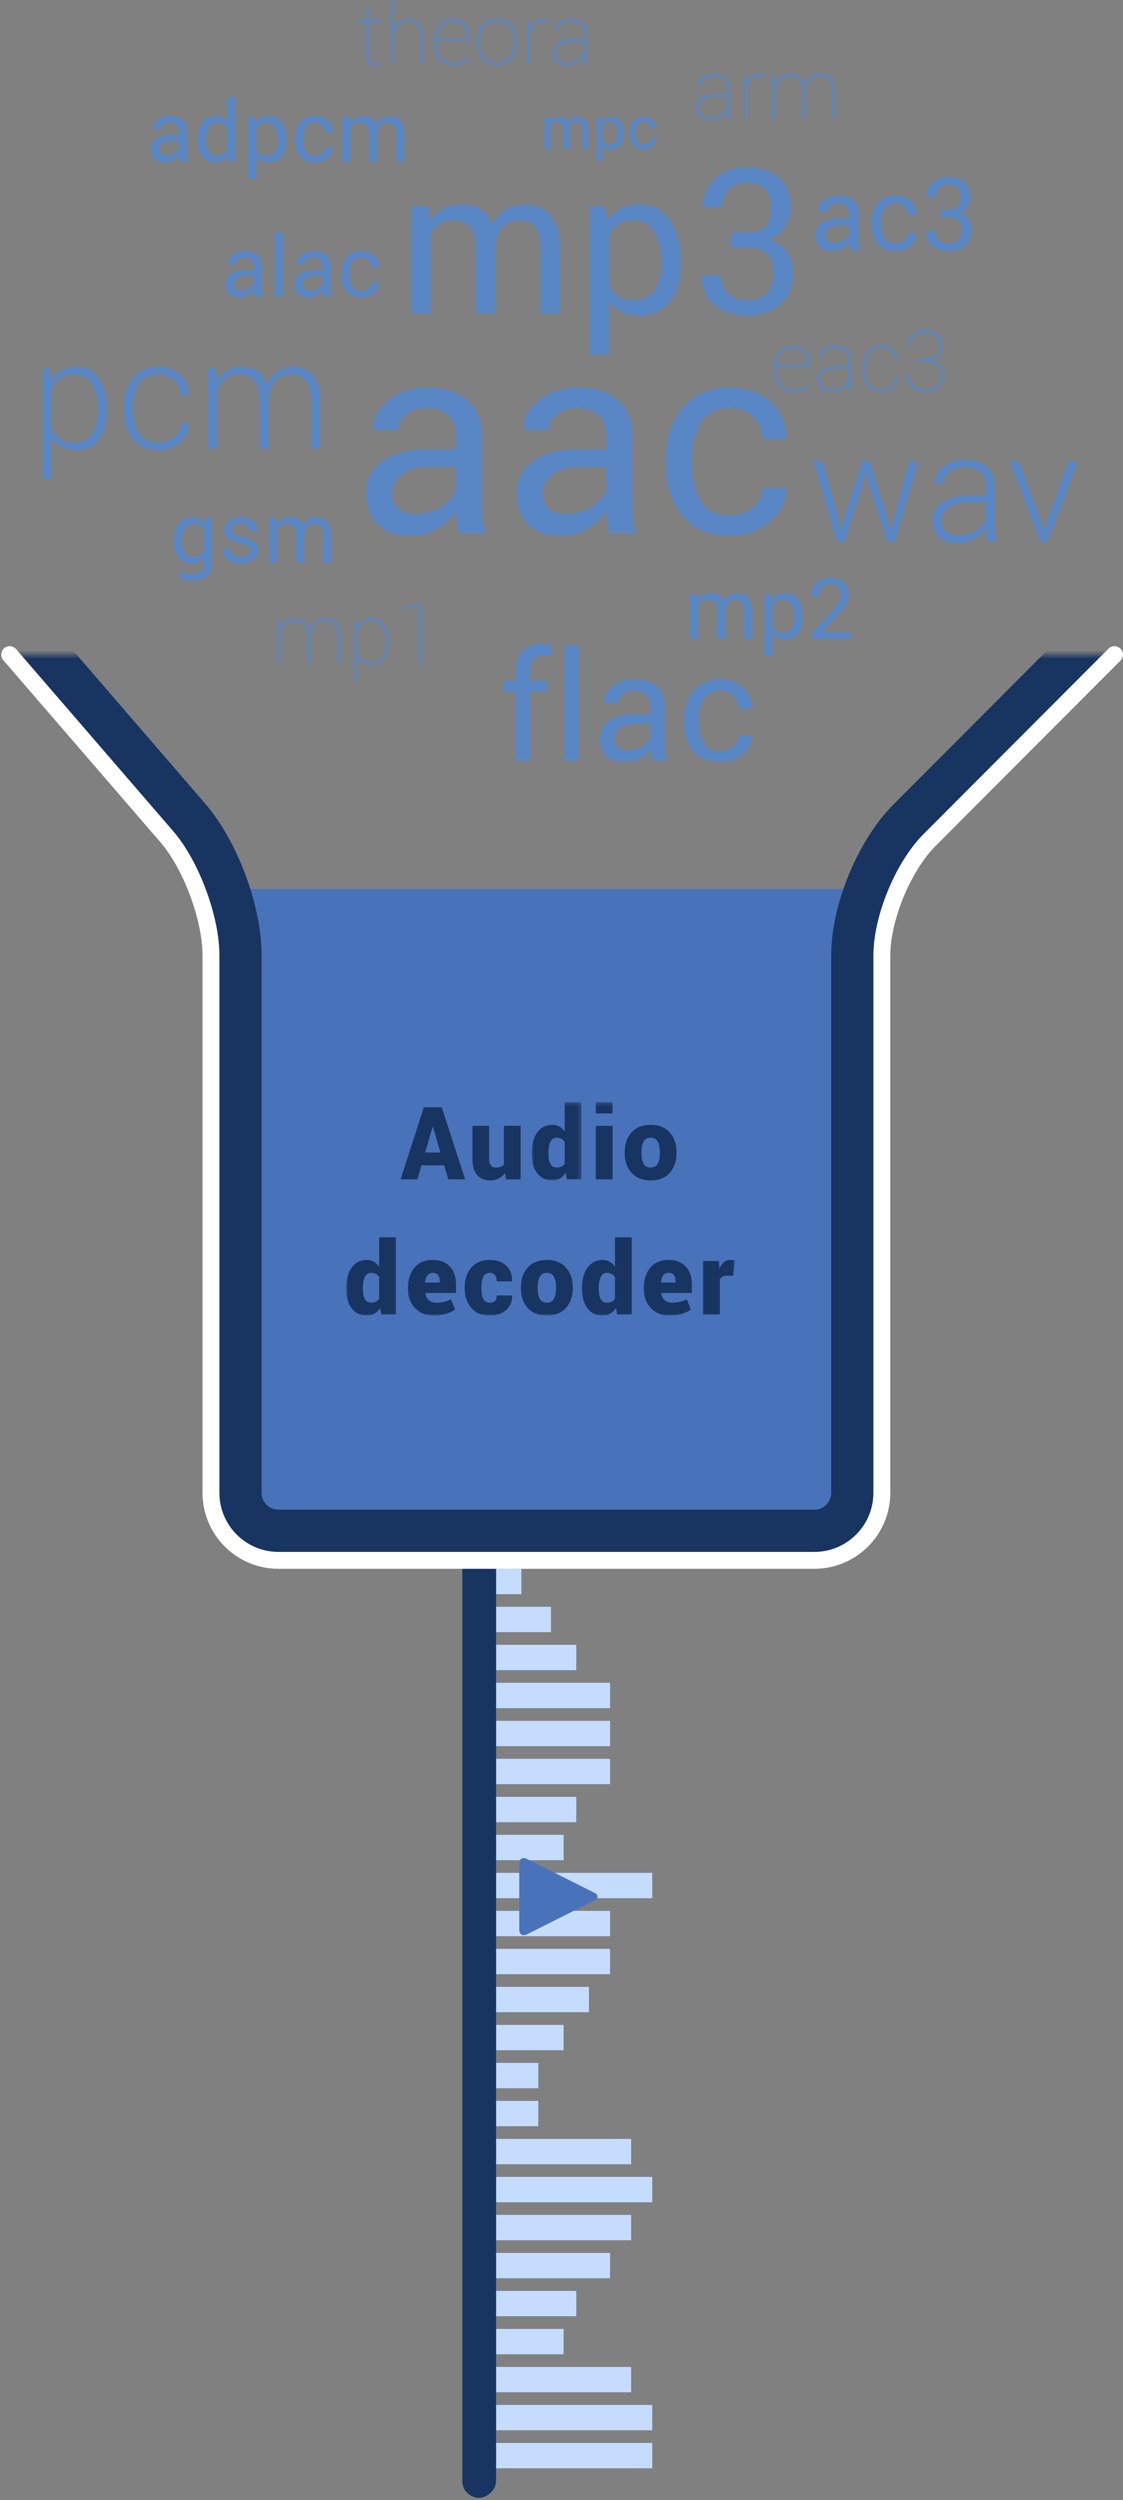 <svg width="266" height="592" xmlns="http://www.w3.org/2000/svg" xmlns:xlink="http://www.w3.org/1999/xlink"><rect width="100%" height="100%" fill="#808080" stroke="none"/><defs><path d="M31.812 131.23c.99.497.999 1.297 0 1.798l-16.02 8.034c-.99.496-1.792.003-1.792-1.095v-15.676c0-1.101.793-1.596 1.792-1.095l16.02 8.034z" id="a"/><mask id="c" x="-2" y="-2" width="22.558" height="22.255"><path fill="#fff" d="M12 121H34.558V143.255H12z"/><use xlink:href="#a"/></mask><path d="M.514.513l43.9 43.805C50.67 50.56 62.907 55.62 71.74 55.62H199c8.837 0 16 7.163 16 16.002v126.91c0 8.837-7.165 16-16 16H71.74c-8.836 0-21.42 4.681-28.11 10.457L.514 262.212" id="b"/><mask id="d" x="0" y="0" width="214.486" height="261.699" fill="#fff"><use xlink:href="#b"/></mask><path id="e" d="M0 180.604L245.332 180.604 245.332 0 0 0z"/><path id="g" d="M12.715 0.473L0.949 0.473 0.949 19 12.715 19 12.715 0.473z"/><path id="i" d="M0 51L92.083 51 92.083 0.473 0 0.473z"/></defs><g fill="none" fill-rule="evenodd"><g transform="translate(109 317)"><g transform="rotate(90 22.5 23)"><g fill="#C6DCFF"><path d="M0 18H6V37H0z"/><path d="M9 10H15V37H9z"/><path d="M18 5H24V37H18z"/><path d="M27 0H33V37H27z"/><path d="M36 18H42V37H36z"/><path d="M45 24H51V37H45z"/><path d="M63 24H69V37H63z"/><path d="M72 18H78V37H72z"/><path d="M81 10H87V37H81z"/><path d="M90 10H96V37H90z"/><path d="M99 10H105V37H99z"/><path d="M108 18H114V37H108z"/><path d="M117 21H123V37H117z"/><path d="M126 0H132V37H126z"/><path d="M135 10H141V37H135z"/><path d="M144 10H150V37H144z"/><path d="M153 15H159V37H153z"/><path d="M162 21H168V37H162z"/><path d="M171 27H177V37H171z"/><path d="M180 27H186V37H180z"/><path d="M189 5H195V37H189z"/><path d="M198 0H204V37H198z"/><path d="M207 5H213V37H207z"/><path d="M216 10H222V37H216z"/><path d="M225 18H231V37H225z"/><path d="M234 21H240V37H234z"/><path d="M243 5H249V37H243z"/><path d="M252 0H258V37H252z"/><path d="M261 0H267V37H261z"/><path d="M54 31H60V37H54z"/></g><rect fill="#183461" x="24" y="37" width="250" height="8" rx="4"/></g><use fill="#4873BB" xlink:href="#a"/><use stroke="#FFF" mask="url(#c)" stroke-width="4" xlink:href="#a"/></g><g transform="rotate(90 55 209.5)"><path d="M56 56h143.26c8.836 0 16 7.163 16 16.001v126.91c0 8.837-7.166 16.001-16 16.001H56V56z" fill="#4873BB"/><g stroke-linecap="round" stroke-linejoin="round"><use stroke="#183461" mask="url(#d)" stroke-width="24" xlink:href="#b"/><use stroke="#FFF" stroke-width="4" xlink:href="#b"/></g></g><g transform="translate(10)"><path d="M88.434 121.704c2.23 0 4.24-.571 6.031-1.714 1.792-1.142 2.958-2.451 3.5-3.927v-5.484H91.06c-2.479 0-4.464.623-5.953 1.869-1.489 1.247-2.234 2.712-2.234 4.395 0 1.496.468 2.679 1.406 3.552.937.873 2.323 1.309 4.156 1.309zm10.22 4.53a50.73 50.73 0 0 1-.486-2.702 19.982 19.982 0 0 1-.203-2.36c-1.145 1.626-2.64 2.985-4.484 4.079a11.465 11.465 0 0 1-5.953 1.64c-3.52 0-6.203-.9-8.047-2.703-1.843-1.801-2.765-4.286-2.765-7.453 0-3.228 1.307-5.755 3.921-7.578 2.614-1.822 6.161-2.734 10.641-2.734h6.687v-3.344c0-1.98-.604-3.547-1.812-4.703-1.208-1.156-2.917-1.734-5.125-1.734-1.98 0-3.589.505-4.828 1.515-1.24 1.01-1.86 2.225-1.86 3.64h-5.875l-.062-.187c-.125-2.458 1.036-4.708 3.484-6.75 2.448-2.041 5.61-3.062 9.485-3.062 3.833 0 6.916.974 9.25 2.922 2.333 1.948 3.5 4.755 3.5 8.422v16.28c0 1.21.062 2.376.187 3.5.125 1.126.354 2.23.687 3.313h-6.343zm25.416-4.53c2.229 0 4.239-.571 6.03-1.714 1.793-1.142 2.959-2.451 3.5-3.927v-5.484h-6.905c-2.48 0-4.464.623-5.953 1.869-1.49 1.247-2.234 2.712-2.234 4.395 0 1.496.468 2.679 1.406 3.552.937.873 2.323 1.309 4.156 1.309zm10.219 4.53a50.73 50.73 0 0 1-.485-2.702 19.982 19.982 0 0 1-.203-2.36c-1.145 1.626-2.64 2.985-4.484 4.079a11.465 11.465 0 0 1-5.953 1.64c-3.521 0-6.203-.9-8.047-2.703-1.844-1.801-2.766-4.286-2.766-7.453 0-3.228 1.308-5.755 3.922-7.578 2.614-1.822 6.16-2.734 10.64-2.734h6.688v-3.344c0-1.98-.604-3.547-1.812-4.703-1.208-1.156-2.917-1.734-5.125-1.734-1.98 0-3.59.505-4.828 1.515-1.24 1.01-1.86 2.225-1.86 3.64H114.1l-.062-.187c-.125-2.458 1.036-4.708 3.484-6.75 2.448-2.041 5.61-3.062 9.485-3.062 3.833 0 6.916.974 9.25 2.922 2.333 1.948 3.5 4.755 3.5 8.422v16.28c0 1.21.062 2.376.187 3.5.125 1.126.354 2.23.687 3.313h-6.343zm28.604-4.187c2.041 0 3.838-.63 5.391-1.89 1.551-1.26 2.328-2.807 2.328-4.64h5.531l.063.186c.103 2.917-1.194 5.511-3.89 7.781-2.699 2.272-5.84 3.407-9.423 3.407-4.917 0-8.678-1.604-11.28-4.813-2.606-3.208-3.908-7.239-3.908-12.094v-1.312c0-4.812 1.307-8.828 3.922-12.047 2.615-3.219 6.37-4.828 11.266-4.828 3.958 0 7.192 1.167 9.703 3.5 2.51 2.334 3.724 5.198 3.641 8.594l-.063.187h-5.562c0-2.062-.73-3.817-2.188-5.265-1.459-1.448-3.302-2.172-5.53-2.172-3.23 0-5.538 1.16-6.923 3.48-1.386 2.321-2.078 5.165-2.078 8.536v1.311c0 3.454.687 6.331 2.063 8.63 1.375 2.3 3.687 3.45 6.937 3.45m-106.666 24.62l.068 2.178c.32-.749.778-1.33 1.377-1.748.6-.417 1.328-.625 2.188-.625.911 0 1.652.232 2.221.698.57.466.962 1.185 1.177 2.154.28-.898.738-1.6 1.372-2.105.635-.505 1.428-.756 2.378-.756 1.166 0 2.051.38 2.657 1.142.605.762.908 1.96.908 3.594v6.026h-.537v-6.046c0-1.53-.274-2.61-.82-3.242-.548-.631-1.277-.947-2.188-.947-1.12 0-1.967.336-2.539 1.01-.573.674-.93 1.546-1.075 2.612 0 .13.004.243.01.338.007.095.01.188.01.279v6.005h-.537v-6.046c0-1.535-.274-2.618-.82-3.246-.547-.629-1.28-.943-2.198-.943-1.093 0-1.923.32-2.49.963-.566.642-.928 1.472-1.084 2.495v6.776h-.537v-10.566h.46zm25.257 5.274c0-1.465-.294-2.654-.884-3.57-.59-.914-1.44-1.371-2.553-1.371-1.022 0-1.816.256-2.383.77a4.29 4.29 0 0 0-1.211 1.896v4.94a3.42 3.42 0 0 0 1.309 1.68c.612.418 1.38.626 2.305.626 1.112 0 1.96-.43 2.543-1.29.583-.86.874-2.018.874-3.476v-.205zm.537.205c0 1.628-.351 2.917-1.055 3.867-.703.95-1.672 1.426-2.91 1.426-.826 0-1.547-.166-2.162-.498a3.704 3.704 0 0 1-1.441-1.348v5.703h-.527v-14.628h.41l.107 1.894a3.98 3.98 0 0 1 1.436-1.533c.605-.371 1.325-.557 2.158-.557 1.244 0 2.218.493 2.925 1.48.707.986 1.059 2.316 1.059 3.989v.205z" fill="#5987C6"/><path fill="#5987C6" d="M89.788 157.362L89.261 157.362 89.261 143.446 85.374 144.208 85.374 143.758 89.788 142.938z"/><path d="M47.103 68.818a3.44 3.44 0 0 0 1.885-.535c.56-.358.924-.767 1.094-1.228v-1.714h-2.159c-.775 0-1.395.196-1.86.584-.465.39-.698.848-.698 1.373 0 .468.146.838.439 1.111.293.272.726.41 1.299.41zm3.193 1.416a15.923 15.923 0 0 1-.151-.845 6.055 6.055 0 0 1-.063-.737 4.476 4.476 0 0 1-1.402 1.274 3.58 3.58 0 0 1-1.86.513c-1.1 0-1.939-.28-2.515-.845-.576-.563-.864-1.339-.864-2.329 0-1.009.409-1.799 1.225-2.368.817-.569 1.926-.854 3.326-.854h2.09v-1.045c0-.618-.189-1.109-.567-1.47-.377-.36-.912-.542-1.601-.542-.619 0-1.122.158-1.509.474-.387.315-.581.695-.581 1.137h-1.836l-.02-.058c-.039-.769.324-1.472 1.089-2.11.765-.637 1.753-.957 2.964-.957 1.198 0 2.162.305 2.891.913.729.61 1.093 1.487 1.093 2.632v5.088c0 .378.02.742.059 1.094.039.351.111.696.215 1.035h-1.983z" fill="#5987C6"/><mask id="f" fill="#fff"><use xlink:href="#e"/></mask><path fill="#5987C6" mask="url(#f)" d="M55.095 70.234L57.019 70.234 57.019 55 55.095 55z"/><path d="M63.418 68.818a3.44 3.44 0 0 0 1.885-.535c.56-.358.924-.767 1.094-1.228v-1.714h-2.159c-.775 0-1.395.196-1.86.584-.465.39-.698.848-.698 1.373 0 .468.146.838.439 1.111.293.272.726.41 1.299.41zm3.193 1.416a15.923 15.923 0 0 1-.151-.845 6.055 6.055 0 0 1-.063-.737 4.476 4.476 0 0 1-1.402 1.274 3.58 3.58 0 0 1-1.86.513c-1.1 0-1.939-.28-2.515-.845-.576-.563-.864-1.339-.864-2.329 0-1.009.409-1.799 1.225-2.368.817-.569 1.926-.854 3.326-.854h2.09v-1.045c0-.618-.189-1.109-.567-1.47-.377-.36-.912-.542-1.601-.542-.619 0-1.122.158-1.509.474-.387.315-.581.695-.581 1.137h-1.836l-.02-.058c-.039-.769.324-1.472 1.089-2.11.765-.637 1.753-.957 2.964-.957 1.198 0 2.162.305 2.891.913.729.61 1.093 1.487 1.093 2.632v5.088c0 .378.02.742.059 1.094.039.351.111.696.215 1.035h-1.983zm8.94-1.308c.637 0 1.2-.197 1.684-.591.484-.393.727-.877.727-1.45h1.73l.018.059c.032.91-.373 1.72-1.216 2.43-.843.71-1.824 1.066-2.944 1.066-1.537 0-2.71-.501-3.525-1.504-.814-1.003-1.22-2.263-1.22-3.78v-.41c0-1.504.408-2.758 1.224-3.764.817-1.006 1.991-1.51 3.521-1.51 1.237 0 2.248.365 3.032 1.095.784.729 1.163 1.624 1.138 2.685l-.02.059h-1.738c0-.645-.228-1.194-.683-1.646-.456-.452-1.032-.678-1.729-.678-1.009 0-1.73.362-2.163 1.087-.433.725-.65 1.615-.65 2.667v.41c0 1.08.215 1.979.645 2.697.43.719 1.152 1.078 2.168 1.078m111.986-11.39c.836 0 1.59-.215 2.262-.644.672-.428 1.109-.919 1.312-1.472v-2.057h-2.59c-.93 0-1.673.234-2.232.701-.56.468-.838 1.017-.838 1.648 0 .561.176 1.005.527 1.333.352.327.872.49 1.559.49zm3.832 1.698c-.078-.383-.14-.72-.182-1.013a7.475 7.475 0 0 1-.076-.885 5.38 5.38 0 0 1-1.681 1.53 4.305 4.305 0 0 1-2.233.614c-1.32 0-2.326-.338-3.017-1.013-.692-.676-1.038-1.608-1.038-2.795 0-1.21.49-2.158 1.47-2.842.982-.684 2.312-1.025 3.99-1.025h2.509v-1.254c0-.743-.226-1.33-.68-1.764-.453-.434-1.093-.65-1.921-.65-.743 0-1.346.19-1.811.568-.465.38-.697.834-.697 1.365h-2.203l-.024-.07c-.047-.922.389-1.766 1.307-2.53.918-.767 2.103-1.15 3.557-1.15 1.437 0 2.593.365 3.468 1.096.875.73 1.313 1.783 1.313 3.158v6.106c0 .453.023.89.07 1.312.047.422.133.836.258 1.242h-2.38zm10.726-1.57a3.11 3.11 0 0 0 2.021-.709c.583-.473.874-1.053.874-1.74h2.074l.023.07c.04 1.094-.447 2.067-1.459 2.918-1.012.852-2.189 1.277-3.533 1.277-1.844 0-3.254-.6-4.23-1.804-.977-1.203-1.465-2.715-1.465-4.535v-.493c0-1.804.49-3.31 1.47-4.517.981-1.207 2.39-1.81 4.225-1.81 1.484 0 2.697.437 3.64 1.312.94.875 1.395 1.95 1.364 3.222l-.024.071h-2.085a2.68 2.68 0 0 0-.82-1.975c-.548-.543-1.239-.814-2.075-.814-1.21 0-2.076.435-2.596 1.304-.519.87-.779 1.938-.779 3.202v.492c0 1.295.258 2.374.773 3.236.516.862 1.383 1.293 2.602 1.293m10.621-8.027h2.016c1.023 0 1.748-.256 2.173-.768.426-.511.64-1.224.64-2.138 0-.977-.243-1.72-.727-2.227-.485-.508-1.2-.762-2.145-.762-.898 0-1.619.264-2.162.79-.543.529-.815 1.23-.815 2.105h-2.214l-.024-.07c-.039-1.29.428-2.385 1.401-3.287.972-.903 2.244-1.354 3.814-1.354 1.578 0 2.836.42 3.773 1.26.938.84 1.407 2.037 1.407 3.592 0 .703-.213 1.404-.639 2.103-.426.699-1.064 1.233-1.916 1.6 1.023.336 1.748.863 2.174 1.582.426.719.64 1.523.64 2.414 0 1.555-.51 2.777-1.53 3.668-1.02.89-2.323 1.336-3.909 1.336-1.555 0-2.842-.42-3.86-1.26-1.02-.84-1.51-1.98-1.472-3.416l.035-.07h2.203c0 .894.276 1.607.826 2.135.551.53 1.307.794 2.268.794.977 0 1.742-.264 2.297-.794.555-.53.832-1.311.832-2.346 0-1.051-.246-1.825-.738-2.324-.493-.498-1.27-.747-2.332-.747h-2.016v-1.816zM13.22 96.857c0-2.416-.48-4.388-1.441-5.912-.961-1.525-2.368-2.288-4.22-2.288-1.417 0-2.568.337-3.453 1.012-.885.674-1.55 1.55-1.995 2.63v9.15c.48 1.046 1.174 1.867 2.083 2.465.908.598 2.042.897 3.4.897 1.84 0 3.238-.692 4.193-2.076.955-1.385 1.433-3.221 1.433-5.508v-.37zm2.109.396c0 2.847-.644 5.118-1.933 6.81-1.29 1.694-3.065 2.54-5.326 2.54-1.336 0-2.505-.251-3.507-.755a6.354 6.354 0 0 1-2.452-2.162v9.86H0V87.216h1.776l.263 2.954c.633-1.055 1.45-1.87 2.452-2.444 1.002-.574 2.183-.861 3.542-.861 2.286 0 4.073.91 5.362 2.733 1.289 1.823 1.933 4.25 1.933 7.286v.37zm12.137 7.558c1.395 0 2.625-.396 3.691-1.19 1.067-.794 1.6-1.898 1.6-3.31h1.863l.035.105c.06 1.758-.644 3.229-2.109 4.413-1.465 1.183-3.158 1.775-5.08 1.775-2.59 0-4.59-.888-6.003-2.663-1.412-1.776-2.118-4.058-2.118-6.847v-.738c0-2.766.71-5.039 2.127-6.82 1.418-1.782 3.41-2.672 5.976-2.672 2.086 0 3.824.615 5.212 1.845 1.39 1.231 2.06 2.848 2.013 4.852l-.035.105h-1.88c0-1.523-.514-2.739-1.539-3.647-1.025-.908-2.282-1.362-3.77-1.362-2.04 0-3.548.728-4.527 2.186-.978 1.457-1.468 3.292-1.468 5.505v.737c0 2.247.487 4.097 1.46 5.549.972 1.451 2.49 2.177 4.552 2.177m13.701-17.596l.194 3.146c.61-1.113 1.42-1.974 2.434-2.584 1.015-.609 2.225-.914 3.63-.914 1.453 0 2.67.352 3.648 1.055.978.703 1.678 1.776 2.1 3.217.575-1.336 1.392-2.382 2.453-3.138 1.06-.756 2.352-1.134 3.876-1.134 2.027 0 3.592.674 4.693 2.022 1.102 1.348 1.653 3.434 1.653 6.258v11.092h-2.11v-11.15c0-2.348-.413-4.007-1.24-4.975-.825-.969-1.977-1.454-3.453-1.454-1.63 0-2.89.511-3.78 1.533-.89 1.021-1.442 2.331-1.653 3.927 0 .083.004.201.01.353.005.152.008.265.008.335v11.431h-2.127v-11.15c0-2.3-.419-3.948-1.257-4.94-.837-.993-1.988-1.489-3.453-1.489-1.489 0-2.67.38-3.543 1.137-.873.757-1.485 1.776-1.837 3.056v13.386h-2.127v-19.02h1.882zm136.545-4.841c-1.049 0-1.92.383-2.617 1.147-.697.765-1.09 1.722-1.182 2.867l.03.059h7.285v-.323c0-1.074-.327-1.968-.977-2.681-.65-.713-1.498-1.069-2.539-1.069m.03 10.44c-1.206 0-2.246-.486-3.12-1.46-.877-.974-1.314-2.183-1.314-3.628v-.625c0-1.517.423-2.772 1.27-3.765.845-.993 1.89-1.489 3.134-1.489 1.191 0 2.163.39 2.915 1.172.752.781 1.128 1.829 1.128 3.145v.81h-7.92v.752c0 1.276.374 2.356 1.123 3.237.748.882 1.676 1.324 2.783 1.324.787 0 1.447-.108 1.978-.323a3.59 3.59 0 0 0 1.362-.966l.283.41a4.018 4.018 0 0 1-1.518 1.049c-.596.238-1.298.357-2.105.357m8.988-.518c1.049 0 1.936-.23 2.661-.693.727-.462 1.259-1.123 1.597-1.983v-2.373h-2.988c-1.094 0-2.017.252-2.769.757-.752.505-1.128 1.128-1.128 1.87 0 .71.239 1.291.718 1.743.478.452 1.115.68 1.909.68zm4.258-1.64c-.364.637-.908 1.157-1.631 1.557-.723.4-1.598.601-2.627.601-.982 0-1.754-.269-2.314-.806s-.84-1.262-.84-2.173c0-.886.419-1.628 1.255-2.226.837-.599 1.883-.899 3.139-.899h3.018v-1.543c0-.879-.281-1.565-.845-2.056-.562-.49-1.355-.737-2.378-.737-.957 0-1.726.231-2.309.693-.582.462-.874 1.058-.874 1.787l-.44-.019-.019-.049c-.039-.82.28-1.516.957-2.085.677-.57 1.572-.855 2.685-.855 1.133 0 2.041.286 2.725.86.683.573 1.025 1.4 1.025 2.481v5.293c0 .371.022.732.064 1.084.043.351.112.7.21 1.044h-.586a21.031 21.031 0 0 1-.171-1.04 5.82 5.82 0 0 1-.044-.747v-.166zm7.65 1.63c.892 0 1.68-.243 2.362-.731.684-.49 1.026-1.221 1.026-2.198h.45l.018.059c.027 1.035-.352 1.86-1.137 2.475-.784.616-1.69.923-2.72.923-1.348 0-2.403-.485-3.169-1.455-.765-.97-1.147-2.246-1.147-3.828v-.41c0-1.575.38-2.85 1.142-3.82.762-.97 1.814-1.454 3.154-1.454 1.094 0 2.021.32 2.78.962.758.642 1.124 1.545 1.097 2.71l-.019.059h-.449c0-1.036-.332-1.83-.996-2.378-.664-.55-1.468-.826-2.413-.826-1.236 0-2.173.443-2.812 1.329-.638.885-.957 2.024-.957 3.418v.41c0 1.406.32 2.55.957 3.433.64.882 1.582 1.323 2.832 1.323m9.096-7.207h1.084c1.191 0 2.129-.296 2.812-.89.684-.592 1.026-1.32 1.026-2.187 0-.957-.295-1.745-.884-2.363-.59-.618-1.457-.928-2.602-.928-1.055 0-1.931.31-2.627.928-.698.618-1.045 1.442-1.045 2.47h-.45l-.019-.058c-.033-1.152.352-2.085 1.157-2.798.804-.713 1.798-1.07 2.984-1.07 1.223 0 2.198.348 2.924 1.04.726.694 1.089 1.634 1.089 2.818 0 .749-.236 1.419-.708 2.012s-1.108 1.019-1.909 1.28c.924.227 1.644.642 2.158 1.24.514.599.772 1.355.772 2.266 0 1.237-.395 2.209-1.182 2.915-.788.706-1.807 1.059-3.057 1.059-1.205 0-2.269-.356-3.193-1.07-.925-.712-1.371-1.723-1.338-3.031l.02-.06h.449c0 1.056.386 1.925 1.157 2.609.772.683 1.739 1.025 2.905 1.025 1.172 0 2.083-.301 2.735-.903.65-.603.976-1.438.976-2.505 0-1.107-.373-1.926-1.118-2.456-.746-.531-1.757-.796-3.032-.796h-1.084v-.547zm-52.562 55.588l.137 1.387a3.573 3.573 0 0 1 1.313-1.167c.53-.276 1.148-.415 1.851-.415.703 0 1.306.163 1.811.488.504.325.884.813 1.138 1.465a3.921 3.921 0 0 1 1.318-1.425c.547-.352 1.185-.528 1.914-.528 1.075 0 1.924.37 2.55 1.108.624.74.937 1.852.937 3.336v6.317h-1.924v-6.337c0-1.041-.18-1.78-.537-2.212-.359-.433-.893-.65-1.602-.65-.658 0-1.19.228-1.596.685-.408.456-.647 1.031-.718 1.727v6.788h-1.934v-6.338c0-.99-.184-1.713-.552-2.172-.368-.46-.897-.69-1.586-.69-.586 0-1.069.12-1.446.363a2.326 2.326 0 0 0-.869 1.014v7.822h-1.924v-10.566h1.72zm22.982 5.474c0-1.196-.235-2.18-.708-2.95-.472-.77-1.167-1.156-2.085-1.156-.553 0-1.025.125-1.416.376-.391.25-.706.592-.947 1.028v5.101c.24.436.556.776.947 1.02.39.243.869.365 1.436.365.912 0 1.6-.333 2.07-1 .469-.666.703-1.526.703-2.579v-.205zm1.924.21c0 1.523-.364 2.752-1.094 3.686-.728.935-1.734 1.402-3.018 1.402-.65 0-1.221-.11-1.713-.327a3.267 3.267 0 0 1-1.255-.982v5.166h-1.924v-14.629h1.475l.302 1.368a3.509 3.509 0 0 1 1.289-1.163c.515-.266 1.114-.4 1.797-.4 1.309 0 2.326.52 3.052 1.558.727 1.038 1.089 2.41 1.089 4.116v.205zm11.477 4.883h-9.219v-1.327l4.658-5.167c.834-.931 1.4-1.67 1.695-2.217a3.477 3.477 0 0 0 .444-1.68c0-.71-.206-1.306-.62-1.792-.413-.485-.962-.727-1.645-.727-.983 0-1.708.252-2.173.757-.465.505-.699 1.213-.699 2.124h-1.845l-.02-.06c-.032-1.223.375-2.252 1.221-3.085.847-.833 2.018-1.25 3.516-1.25 1.276 0 2.293.373 3.051 1.118.76.745 1.138 1.695 1.138 2.847 0 .774-.23 1.55-.689 2.329-.459.778-1.1 1.613-1.928 2.505l-3.74 4.063.02.048h6.835v1.514zm-79.409 29v-16.453h-2.97v-2.567h2.97v-2.408c0-2.027.53-3.594 1.591-4.702 1.06-1.107 2.54-1.661 4.438-1.661.4 0 .8.032 1.204.097.405.064.853.155 1.345.272l-.422 2.637a8.099 8.099 0 0 0-1.705-.176c-1.008 0-1.758.302-2.25.905-.492.604-.738 1.48-.738 2.628v2.408h3.955v2.567h-3.955v16.453h-3.463z" fill="#5987C6" mask="url(#f)"/><path fill="#5987C6" mask="url(#f)" d="M123.662 180.235L127.125 180.235 127.125 152.813 123.662 152.813z"/><path d="M138.681 177.686c1.254 0 2.385-.321 3.393-.964 1.007-.642 1.664-1.379 1.968-2.209v-3.085h-3.884c-1.395 0-2.51.351-3.349 1.052-.838.701-1.257 1.525-1.257 2.472 0 .841.264 1.507.791 1.998.527.491 1.307.736 2.338.736zm5.748 2.549a27.716 27.716 0 0 1-.272-1.521 11.101 11.101 0 0 1-.115-1.327c-.644.914-1.485 1.679-2.522 2.294a6.452 6.452 0 0 1-3.349.923c-1.98 0-3.489-.507-4.526-1.521-1.037-1.013-1.556-2.411-1.556-4.192 0-1.816.736-3.237 2.206-4.263 1.471-1.025 3.466-1.538 5.986-1.538h3.761v-1.881c0-1.113-.34-1.995-1.019-2.645-.68-.65-1.64-.976-2.883-.976-1.113 0-2.019.285-2.716.853-.697.568-1.046 1.251-1.046 2.048h-3.304l-.036-.106c-.07-1.383.583-2.648 1.96-3.797 1.377-1.148 3.156-1.722 5.335-1.722 2.157 0 3.891.548 5.203 1.643 1.313 1.096 1.97 2.675 1.97 4.738v9.158c0 .679.034 1.336.105 1.969.07.632.2 1.253.386 1.863h-3.568zm16.126-2.356c1.148 0 2.16-.354 3.032-1.063.873-.709 1.31-1.58 1.31-2.61h3.111l.035.105c.06 1.64-.67 3.1-2.188 4.377-1.518 1.277-3.284 1.916-5.3 1.916-2.766 0-4.88-.903-6.346-2.707-1.465-1.805-2.197-4.073-2.197-6.803v-.738c0-2.707.735-4.966 2.206-6.777 1.471-1.81 3.583-2.716 6.337-2.716 2.227 0 4.046.657 5.458 1.97 1.412 1.312 2.095 2.923 2.048 4.833l-.035.106h-3.129c0-1.16-.41-2.148-1.23-2.962-.82-.815-1.858-1.222-3.112-1.222-1.816 0-3.114.652-3.894 1.957-.779 1.306-1.168 2.906-1.168 4.803v.736c0 1.943.386 3.562 1.16 4.856.773 1.293 2.074 1.94 3.902 1.94" fill="#5987C6" mask="url(#f)"/><path fill="#5987C6" mask="url(#f)" d="M188.425 122.065L189.146 125.458 189.251 125.458 190.148 122.065 194.191 109.215 196.001 109.215 200.044 122.065 200.958 125.545 201.064 125.545 201.855 122.065 205.318 109.215 207.497 109.215 201.96 128.235 200.167 128.235 195.948 115.227 195.122 111.94 195.017 111.94 194.173 115.227 190.025 128.235 188.214 128.235 182.695 109.215 184.874 109.215z"/><path d="M216.96 126.74c1.512 0 2.848-.353 4.008-1.062 1.16-.71 1.998-1.615 2.513-2.716v-3.973h-4.236c-1.91 0-3.436.407-4.579 1.222-1.143.814-1.714 1.825-1.714 3.032 0 1.03.355 1.872 1.064 2.522.71.65 1.69.976 2.944.976zm6.908 1.495a19.5 19.5 0 0 1-.299-1.67 11.584 11.584 0 0 1-.088-1.424c-.703.996-1.64 1.823-2.812 2.479-1.172.656-2.49.984-3.955.984-1.852 0-3.29-.492-4.316-1.476-1.025-.985-1.538-2.303-1.538-3.955 0-1.758.76-3.164 2.277-4.22 1.517-1.054 3.565-1.581 6.143-1.581h4.201v-2.356c0-1.36-.436-2.425-1.309-3.2-.873-.772-2.095-1.16-3.665-1.16-1.465 0-2.68.37-3.648 1.108-.966.739-1.45 1.64-1.45 2.707l-1.933-.017-.036-.106c-.07-1.418.578-2.686 1.943-3.805 1.365-1.12 3.102-1.68 5.212-1.68 2.097 0 3.785.534 5.062 1.6 1.278 1.067 1.916 2.596 1.916 4.589v9.35c0 .669.038 1.319.115 1.952.076.633.202 1.26.377 1.88h-2.197z" fill="#5987C6" mask="url(#f)"/><path fill="#5987C6" mask="url(#f)" d="M236.595 123.471L237.21 125.703 237.316 125.703 237.984 123.471 243.152 109.215 245.331 109.215 238.107 128.235 236.419 128.235 229.177 109.215 231.357 109.215z"/><path d="M33.11 128.352c0 1.062.226 1.914.675 2.559.449.644 1.133.966 2.05.966.58 0 1.065-.131 1.456-.395.39-.264.713-.637.966-1.118V125.5a2.984 2.984 0 0 0-.966-1.069c-.397-.264-.876-.395-1.436-.395-.918 0-1.605.383-2.06 1.152-.456.768-.684 1.755-.684 2.959v.205zm-1.923-.205c0-1.699.37-3.069 1.113-4.111.743-1.042 1.768-1.563 3.077-1.563.67 0 1.259.135 1.767.405.508.271.93.66 1.27 1.167l.234-1.377h1.533v10.625c0 1.355-.394 2.395-1.181 3.121-.788.725-1.924 1.088-3.41 1.088-.506 0-1.055-.07-1.644-.21a6.406 6.406 0 0 1-1.558-.571l.489-1.494a4.92 4.92 0 0 0 1.25.474c.488.12.97.18 1.445.18.937 0 1.62-.213 2.046-.639.426-.427.639-1.077.639-1.949v-1.191a3.368 3.368 0 0 1-1.24 1.001c-.482.225-1.035.337-1.66.337-1.295 0-2.314-.469-3.057-1.406-.742-.938-1.113-2.165-1.113-3.682v-.205zm18.07 2.275c0-.423-.161-.77-.483-1.045-.323-.273-.933-.51-1.831-.713-1.283-.279-2.248-.658-2.896-1.136-.648-.477-.972-1.129-.972-1.955 0-.858.365-1.588 1.094-2.193.729-.604 1.68-.907 2.852-.907 1.23 0 2.208.315 2.934.947.726.632 1.073 1.4 1.04 2.305l-.02.058H49.14c0-.462-.194-.877-.581-1.245-.387-.368-.9-.552-1.538-.552-.684 0-1.192.15-1.524.45-.332.3-.498.661-.498 1.084 0 .417.147.745.44.986.293.241.888.456 1.787.645 1.334.286 2.327.675 2.978 1.167.65.491.977 1.15.977 1.977 0 .938-.38 1.696-1.138 2.275-.758.58-1.75.87-2.974.87-1.347 0-2.408-.342-3.183-1.026-.775-.683-1.143-1.48-1.104-2.392l.02-.059h1.836c.033.681.286 1.178.762 1.492.475.314 1.03.471 1.669.471.684 0 1.22-.139 1.607-.415.387-.277.58-.64.58-1.089m6.196-7.754l.137 1.387a3.58 3.58 0 0 1 1.313-1.167c.53-.276 1.148-.415 1.85-.415.704 0 1.308.163 1.812.489.505.325.884.813 1.138 1.465A3.921 3.921 0 0 1 63.02 123c.547-.352 1.185-.526 1.914-.526 1.075 0 1.924.368 2.549 1.108.625.739.938 1.85.938 3.335v6.317h-1.924v-6.337c0-1.041-.18-1.78-.537-2.212-.358-.433-.892-.65-1.602-.65-.657 0-1.19.228-1.596.684-.407.457-.646 1.032-.718 1.729v6.787H60.11v-6.338c0-.99-.184-1.714-.552-2.172-.367-.46-.897-.69-1.586-.69-.586 0-1.068.12-1.446.362a2.339 2.339 0 0 0-.87 1.015v7.822h-1.923v-10.566h1.719zm36.054-73.793l.328 3.328a8.616 8.616 0 0 1 3.152-2.801c1.274-.664 2.754-.996 4.442-.996 1.687 0 3.137.391 4.348 1.172 1.21.781 2.121 1.953 2.73 3.516.797-1.438 1.852-2.578 3.164-3.422 1.313-.844 2.844-1.266 4.594-1.266 2.578 0 4.617.887 6.117 2.66 1.5 1.774 2.25 4.442 2.25 8.004v15.164h-4.617V59.023c0-2.5-.43-4.269-1.289-5.308-.86-1.039-2.14-1.559-3.844-1.559-1.578 0-2.855.547-3.832 1.641-.977 1.094-1.55 2.476-1.723 4.148V74.234h-4.64V59.023c0-2.375-.442-4.113-1.325-5.214-.882-1.102-2.152-1.653-3.808-1.653-1.406 0-2.563.289-3.469.867-.906.579-1.6 1.391-2.086 2.438v18.773h-4.617V48.875h4.125zm55.157 13.137c0-2.872-.566-5.232-1.7-7.081-1.132-1.85-2.8-2.774-5.003-2.774-1.328 0-2.461.3-3.4.9-.936.6-1.694 1.425-2.272 2.47V67.77c.578 1.046 1.336 1.86 2.273 2.446.938.585 2.086.878 3.446.878 2.187 0 3.843-.8 4.969-2.4 1.125-1.6 1.687-3.662 1.687-6.191v-.491zm4.617.504c0 3.656-.875 6.605-2.625 8.848-1.75 2.242-4.164 3.363-7.242 3.363-1.562 0-2.934-.262-4.113-.785a7.869 7.869 0 0 1-3.012-2.356v12.399h-4.617v-35.11h3.539l.726 3.282c.829-1.22 1.86-2.15 3.094-2.79 1.235-.64 2.672-.96 4.313-.96 3.14 0 5.582 1.246 7.324 3.738s2.613 5.785 2.613 9.879v.492zm11.75-7.477h4.03c2.048 0 3.497-.512 4.349-1.535.85-1.024 1.277-2.449 1.277-4.277 0-1.954-.484-3.438-1.453-4.454-.97-1.015-2.398-1.523-4.29-1.523-1.796 0-3.237.527-4.323 1.582-1.086 1.055-1.63 2.457-1.63 4.207h-4.43l-.046-.14c-.078-2.579.856-4.77 2.8-6.575 1.946-1.805 4.489-2.707 7.63-2.707 3.156 0 5.672.84 7.547 2.52 1.875 1.68 2.812 4.074 2.812 7.183 0 1.407-.425 2.81-1.277 4.207-.851 1.4-2.13 2.465-3.832 3.2 2.047.671 3.496 1.726 4.348 3.164.85 1.437 1.277 3.046 1.277 4.828 0 3.11-1.02 5.554-3.06 7.336-2.038 1.781-4.643 2.671-7.815 2.671-3.11 0-5.684-.839-7.723-2.519-2.04-1.68-3.02-3.957-2.941-6.832l.07-.14h4.407c0 1.79.55 3.213 1.652 4.272 1.1 1.057 2.613 1.587 4.535 1.587 1.953 0 3.484-.53 4.594-1.588 1.109-1.058 1.664-2.622 1.664-4.694 0-2.1-.492-3.65-1.477-4.646-.984-.996-2.54-1.494-4.664-1.494h-4.031V55.04zM29.404 36.82a3.44 3.44 0 0 0 1.885-.536c.56-.358.924-.767 1.094-1.228v-1.714h-2.159c-.775 0-1.395.196-1.86.584-.465.39-.698.848-.698 1.373 0 .468.146.838.44 1.111.292.272.725.41 1.298.41zm3.193 1.415a15.923 15.923 0 0 1-.15-.845 6.055 6.055 0 0 1-.064-.737 4.476 4.476 0 0 1-1.402 1.274 3.58 3.58 0 0 1-1.86.513c-1.1 0-1.939-.28-2.515-.845-.576-.563-.864-1.339-.864-2.329 0-1.009.41-1.799 1.225-2.368.817-.569 1.926-.854 3.326-.854h2.09v-1.045c0-.618-.189-1.109-.567-1.47-.377-.36-.912-.542-1.6-.542-.62 0-1.123.158-1.51.474-.387.315-.58.695-.58 1.137h-1.837l-.02-.058c-.039-.769.324-1.472 1.09-2.11.764-.637 1.752-.957 2.963-.957 1.198 0 2.162.305 2.891.913.73.61 1.093 1.487 1.093 2.632v5.088c0 .378.02.742.06 1.094.038.351.11.696.214 1.035h-1.983zm6.127-4.882c0 1.067.218 1.922.654 2.563.436.642 1.114.962 2.032.962.572 0 1.054-.13 1.445-.39.39-.261.71-.625.957-1.094V30.46a2.967 2.967 0 0 0-.962-1.04c-.394-.256-.868-.385-1.42-.385-.925 0-1.607.38-2.047 1.142-.439.762-.659 1.75-.659 2.969v.205zm-1.924-.205c0-1.7.363-3.07 1.09-4.111.725-1.042 1.742-1.563 3.051-1.563.618 0 1.167.114 1.645.342.48.227.888.559 1.226.996V23h1.924v15.235h-1.573l-.224-1.3a3.42 3.42 0 0 1-1.27 1.124c-.5.254-1.084.38-1.748.38-1.289 0-2.298-.466-3.027-1.4-.729-.935-1.094-2.164-1.094-3.687v-.205zm19.047-.005c0-1.196-.236-2.18-.708-2.95-.472-.771-1.167-1.156-2.085-1.156-.553 0-1.025.125-1.416.376a2.79 2.79 0 0 0-.947 1.028v5.1c.24.437.556.777.947 1.02.39.244.869.366 1.436.366.91 0 1.6-.333 2.07-1 .469-.666.703-1.526.703-2.58v-.204zm1.924.21c0 1.523-.365 2.752-1.094 3.686-.73.935-1.735 1.402-3.018 1.402-.65 0-1.222-.11-1.713-.327a3.267 3.267 0 0 1-1.255-.982v5.166h-1.924v-14.63h1.475l.302 1.369a3.493 3.493 0 0 1 1.289-1.163c.514-.266 1.114-.4 1.797-.4 1.309 0 2.326.52 3.052 1.558s1.089 2.41 1.089 4.116v.205zm6.82 3.574c.638 0 1.2-.197 1.685-.591.484-.393.727-.877.727-1.45h1.729l.019.059c.033.91-.372 1.72-1.216 2.43-.843.71-1.824 1.066-2.944 1.066-1.537 0-2.711-.501-3.525-1.504-.814-1.003-1.221-2.263-1.221-3.78v-.41c0-1.504.409-2.758 1.225-3.764.817-1.006 1.99-1.51 3.52-1.51 1.238 0 2.249.365 3.033 1.095.785.729 1.164 1.624 1.138 2.685l-.02.059h-1.738c0-.645-.228-1.194-.683-1.646-.456-.452-1.032-.678-1.73-.678-1.008 0-1.73.362-2.162 1.087-.433.725-.65 1.615-.65 2.667v.41c0 1.08.215 1.979.645 2.697.43.719 1.152 1.078 2.168 1.078m8.177-9.258l.137 1.387a3.58 3.58 0 0 1 1.313-1.167c.531-.277 1.148-.415 1.851-.415.703 0 1.307.163 1.811.488.504.325.884.813 1.138 1.465A3.921 3.921 0 0 1 80.336 28c.547-.352 1.185-.527 1.914-.527 1.075 0 1.924.369 2.55 1.108.624.739.937 1.851.937 3.335v6.318h-1.924v-6.337c0-1.042-.18-1.78-.537-2.212-.359-.433-.893-.65-1.602-.65-.658 0-1.19.228-1.596.684-.408.456-.647 1.032-.718 1.728v6.787h-1.934v-6.337c0-.99-.184-1.714-.552-2.173-.367-.459-.897-.689-1.586-.689-.586 0-1.068.12-1.446.362a2.339 2.339 0 0 0-.869 1.015v7.822H71.05V27.668h1.72zm85.207.254c1.048 0 1.935-.231 2.661-.693.726-.462 1.258-1.123 1.597-1.983v-2.373h-2.988c-1.094 0-2.017.252-2.769.757-.752.505-1.128 1.128-1.128 1.87 0 .71.24 1.29.718 1.743.478.452 1.114.679 1.91.679zm4.258-1.641c-.365.638-.908 1.158-1.63 1.558-.724.4-1.6.6-2.628.6-.983 0-1.755-.268-2.314-.805-.56-.537-.84-1.262-.84-2.173 0-.886.418-1.628 1.255-2.226.836-.6 1.882-.9 3.14-.9h3.017v-1.542c0-.88-.282-1.564-.845-2.056-.563-.491-1.356-.737-2.378-.737-.957 0-1.727.232-2.309.693-.583.462-.874 1.058-.874 1.788l-.44-.02-.019-.05c-.039-.82.28-1.514.957-2.084.676-.57 1.572-.854 2.685-.854 1.133 0 2.041.286 2.725.859.683.573 1.025 1.4 1.025 2.48v5.294c0 .37.021.732.064 1.084.042.35.112.7.21 1.044h-.586a19.884 19.884 0 0 1-.17-1.04 5.82 5.82 0 0 1-.045-.747v-.166zm8.724-8.232l-.684-.06c-.944 0-1.71.306-2.3.914-.589.609-.972 1.412-1.148 2.408v6.924h-.526V17.668h.428l.099 1.836v.36c.293-.753.73-1.341 1.309-1.761.58-.42 1.293-.63 2.138-.63.15 0 .287.012.415.034.127.022.237.047.328.073l-.06.469zm2.473-.381l.068 2.178c.32-.749.78-1.331 1.377-1.748.6-.417 1.328-.625 2.188-.625.912 0 1.652.232 2.221.698.571.466.962 1.184 1.177 2.153.281-.898.738-1.599 1.372-2.104.635-.505 1.428-.757 2.378-.757 1.166 0 2.051.381 2.657 1.142.605.762.908 1.96.908 3.594v6.026h-.537V22.18c0-1.531-.274-2.611-.82-3.242-.548-.632-1.276-.948-2.188-.948-1.119 0-1.966.337-2.539 1.011-.573.674-.93 1.545-1.075 2.612 0 .13.004.242.01.337.007.095.01.188.01.279v6.005h-.537v-6.045c0-1.536-.274-2.619-.82-3.247-.547-.628-1.28-.942-2.198-.942-1.093 0-1.923.32-2.49.962-.566.642-.928 1.473-1.084 2.495v6.777h-.537V17.668h.46zM77.35 1.816v2.852h2.598v.537H77.35v7.304c0 .867.146 1.483.44 1.851.292.368.68.552 1.162.552.175 0 .332-.007.468-.02.137-.013.326-.036.567-.068l.097.478a2.656 2.656 0 0 1-.507.108 5.595 5.595 0 0 1-.596.03c-.71 0-1.249-.232-1.616-.694-.368-.462-.552-1.208-.552-2.237V5.205H74.86v-.537h1.953V1.816h.537zm5.755 5.079c.326-.77.805-1.364 1.436-1.787.631-.423 1.403-.635 2.314-.635 1.101 0 1.936.349 2.505 1.045.57.696.854 1.793.854 3.29v6.427h-.537V8.79c0-1.387-.255-2.366-.766-2.935-.511-.57-1.193-.856-2.046-.856-1.139 0-2.012.34-2.617 1.022-.606.68-.987 1.55-1.143 2.612v6.602h-.527V-.002h.527v6.895zM97.239 5c-1.048 0-1.92.383-2.617 1.147-.696.765-1.09 1.721-1.182 2.867l.029.058h7.286V8.75c0-1.074-.326-1.968-.977-2.681C99.128 5.356 98.28 5 97.238 5m.03 10.439c-1.204 0-2.244-.486-3.12-1.46-.875-.973-1.313-2.182-1.313-3.627v-.625c0-1.517.424-2.772 1.269-3.765.847-.993 1.892-1.489 3.135-1.489 1.19 0 2.163.39 2.915 1.172.752.781 1.128 1.829 1.128 3.144V9.6h-7.92v.752c0 1.276.375 2.355 1.123 3.237.749.882 1.677 1.323 2.783 1.323.788 0 1.448-.107 1.978-.322a3.566 3.566 0 0 0 1.362-.967l.283.41a4.012 4.012 0 0 1-1.518 1.05c-.596.237-1.297.356-2.105.356m6.313-5.283c0 1.328.37 2.453 1.113 3.374.742.921 1.74 1.382 2.998 1.382 1.237 0 2.227-.462 2.969-1.387s1.113-2.048 1.113-3.369v-.41c0-1.296-.375-2.41-1.123-3.345-.75-.934-1.742-1.4-2.978-1.4-1.244 0-2.237.466-2.98 1.4-.741.935-1.112 2.05-1.112 3.345v.41zm-.527-.41c0-1.55.427-2.816 1.284-3.799.855-.983 1.968-1.475 3.335-1.475 1.373 0 2.488.492 3.345 1.475.855.983 1.284 2.25 1.284 3.8v.41c0 1.555-.43 2.824-1.284 3.808-.857.983-1.965 1.474-3.326 1.474-1.374 0-2.49-.49-3.35-1.474-.86-.984-1.288-2.253-1.288-3.809v-.41zm16.574-4.697l-.684-.06c-.943 0-1.71.306-2.299.914-.589.609-.972 1.412-1.148 2.408v6.924h-.527V4.668h.43l.097 1.836v.36c.293-.753.73-1.341 1.31-1.761.58-.42 1.292-.63 2.137-.63.151 0 .288.012.415.034.127.022.237.047.328.073l-.059.469zm4.496 9.873c1.049 0 1.936-.231 2.662-.693.725-.462 1.257-1.123 1.596-1.983V9.873h-2.988c-1.094 0-2.017.252-2.769.757-.751.505-1.127 1.128-1.127 1.87 0 .71.239 1.29.718 1.743.478.452 1.114.679 1.909.679zm4.258-1.641c-.364.638-.907 1.158-1.63 1.558-.724.4-1.6.6-2.627.6-.984 0-1.755-.268-2.314-.805-.562-.537-.84-1.262-.84-2.173 0-.886.417-1.628 1.254-2.226.837-.6 1.883-.9 3.14-.9h3.017V7.794c0-.88-.281-1.564-.845-2.056-.563-.491-1.356-.737-2.378-.737-.957 0-1.727.232-2.309.693-.582.462-.873 1.058-.873 1.788l-.44-.02-.02-.05c-.038-.82.28-1.514.958-2.084.675-.57 1.572-.854 2.684-.854 1.133 0 2.041.286 2.725.859.683.573 1.026 1.4 1.026 2.48v5.294c0 .37.02.732.064 1.084.042.35.112.7.21 1.044h-.587a19.884 19.884 0 0 1-.17-1.04 5.82 5.82 0 0 1-.044-.747v-.166zm-8.152 14.557l.096.97c.242-.35.548-.622.92-.816.371-.194.802-.291 1.295-.291.492 0 .915.115 1.268.342.353.228.618.569.796 1.025.232-.418.54-.751.923-.998.383-.246.83-.37 1.34-.37.752 0 1.346.26 1.784.777.437.517.656 1.296.656 2.335v4.422h-1.347v-4.436c0-.73-.125-1.245-.376-1.548-.25-.304-.624-.455-1.121-.455-.46 0-.833.159-1.117.479-.285.319-.452.722-.503 1.21v4.75h-1.353v-4.436c0-.692-.129-1.2-.386-1.521-.258-.322-.628-.482-1.111-.482-.41 0-.747.084-1.012.253a1.632 1.632 0 0 0-.608.71v5.476h-1.347v-7.396h1.203zm16.088 3.83c0-.836-.165-1.524-.496-2.063-.33-.54-.816-.81-1.46-.81-.387 0-.717.088-.99.263a1.962 1.962 0 0 0-.663.72v3.57c.168.306.389.544.663.715.273.17.608.255 1.005.255.637 0 1.12-.233 1.449-.7.328-.466.492-1.068.492-1.805v-.144zm1.347.148c0 1.067-.256 1.927-.766 2.58-.511.655-1.215.982-2.112.982-.456 0-.856-.076-1.2-.23a2.274 2.274 0 0 1-.878-.686v3.616h-1.347v-10.24h1.032l.212.957c.24-.355.542-.627.902-.814.36-.186.78-.28 1.258-.28.916 0 1.628.364 2.136 1.09.509.728.763 1.688.763 2.882v.143zm4.76 2.502c.445 0 .84-.138 1.178-.414.34-.275.51-.613.51-1.015h1.21l.013.041c.023.638-.26 1.205-.85 1.702a3.1 3.1 0 0 1-2.062.746c-1.076 0-1.898-.35-2.468-1.053-.57-.702-.854-1.584-.854-2.646v-.287c0-1.053.286-1.93.857-2.635.572-.705 1.394-1.056 2.465-1.056.865 0 1.573.255 2.122.765.55.511.815 1.137.797 1.88l-.014.041h-1.217c0-.45-.16-.835-.478-1.15-.319-.318-.723-.477-1.21-.477-.707 0-1.21.254-1.515.762-.302.507-.454 1.13-.454 1.867v.286c0 .756.151 1.385.451 1.888.301.504.807.755 1.518.755" fill="#5987C6" mask="url(#f)"/></g><g transform="translate(82 260)"><path d="M18.71 12.918h3.622L20.55 6.813h-.07l-1.77 6.105zm4.5 3.047h-5.378l-.961 3.316h-3.984l5.508-17.062h4.254l5.519 17.062h-3.984l-.973-3.316z" fill="#183461"/><g transform="translate(0 .527)"><path d="M37.61 17.254a4.16 4.16 0 0 1-1.495 1.295c-.59.3-1.256.45-1.998.45-1.313 0-2.342-.421-3.088-1.265-.746-.843-1.119-2.152-1.119-3.925V6.074h3.95v7.758c0 .71.134 1.242.403 1.594.27.35.655.527 1.155.527.421 0 .793-.058 1.113-.176a2.15 2.15 0 0 0 .82-.527V6.074h3.961v12.68h-3.457l-.246-1.5z" fill="#183461"/><g transform="translate(43)"><mask id="h" fill="#fff"><use xlink:href="#g"/></mask><path d="M4.91 12.684c0 1.03.15 1.834.451 2.408.301.574.807.862 1.518.862.414 0 .78-.077 1.095-.23.317-.151.577-.376.78-.673V9.93a2.147 2.147 0 0 0-.774-.773 2.12 2.12 0 0 0-1.078-.27c-.703 0-1.21.324-1.523.973-.313.648-.469 1.508-.469 2.578v.246zm-3.96-.246c0-1.977.431-3.57 1.294-4.781.863-1.211 2.08-1.817 3.65-1.817.586 0 1.116.135 1.588.405.473.269.897.654 1.272 1.154V.473h3.961v18.28H9.281l-.28-1.557c-.392.586-.847 1.033-1.366 1.342A3.395 3.395 0 0 1 5.871 19c-1.563 0-2.773-.578-3.633-1.734C1.38 16.11.95 14.582.95 12.684v-.246z" fill="#183461" mask="url(#h)"/></g><mask id="j" fill="#fff"><use xlink:href="#i"/></mask><path d="M59.124 18.754h3.973V6.074h-3.973v12.68zm0-15.621h3.973V.473h-3.973v2.66zm10.816 9.41c0 1.062.166 1.896.498 2.502.332.605.897.908 1.693.908.774 0 1.33-.305 1.664-.914.336-.609.504-1.441.504-2.496v-.246c0-1.031-.168-1.858-.504-2.479-.335-.621-.898-.931-1.687-.931-.78 0-1.338.312-1.67.937-.332.625-.498 1.449-.498 2.473v.246zm-3.96-.246c0-1.906.538-3.459 1.616-4.658 1.078-1.2 2.582-1.799 4.512-1.799 1.937 0 3.445.599 4.523 1.799 1.08 1.199 1.618 2.752 1.618 4.658v.246c0 1.914-.539 3.469-1.618 4.664-1.078 1.195-2.578 1.793-4.5 1.793-1.945 0-3.457-.598-4.535-1.793-1.078-1.195-1.617-2.75-1.617-4.664v-.246zM3.96 44.684c0 1.03.15 1.834.452 2.408.3.574.807.862 1.518.862.414 0 .779-.077 1.095-.23.317-.151.577-.376.78-.673V41.93a2.147 2.147 0 0 0-.774-.773 2.12 2.12 0 0 0-1.078-.27c-.703 0-1.211.324-1.523.973-.313.648-.47 1.508-.47 2.578v.246zM0 44.438c0-1.977.432-3.57 1.295-4.781.863-1.211 2.08-1.817 3.65-1.817.586 0 1.116.135 1.588.405.473.269.897.654 1.272 1.154v-6.926h3.96v18.28H8.333l-.281-1.557c-.391.586-.846 1.033-1.365 1.342A3.395 3.395 0 0 1 4.922 51c-1.563 0-2.773-.578-3.633-1.734-.86-1.156-1.29-2.684-1.29-4.582v-.246zm20.507-3.551c-.57 0-.998.203-1.283.609-.285.407-.459.95-.522 1.629l.035.059h3.411v-.305c0-.64-.133-1.133-.399-1.476-.265-.344-.68-.516-1.242-.516M20.788 51c-1.867 0-3.357-.586-4.47-1.758-1.114-1.171-1.67-2.64-1.67-4.406v-.445c0-1.93.505-3.506 1.517-4.73 1.012-1.221 2.46-1.83 4.342-1.821 1.72 0 3.066.516 4.043 1.547.977 1.03 1.465 2.43 1.465 4.195v2.075h-7.242l-.024.07c.086.648.352 1.18.797 1.599.445.418 1.04.627 1.781.627.75 0 1.35-.058 1.8-.175.448-.118 1.017-.321 1.704-.61l.938 2.414c-.555.407-1.272.744-2.15 1.014a9.589 9.589 0 0 1-2.83.404m13.3-3.047c.53 0 .926-.145 1.184-.434.257-.289.386-.714.386-1.277h3.62l.025.07c.03 1.383-.447 2.51-1.436 3.381-.988.871-2.248 1.307-3.78 1.307-1.921 0-3.403-.598-4.446-1.793-1.043-1.195-1.565-2.746-1.565-4.652v-.27c0-1.898.52-3.447 1.559-4.646 1.039-1.2 2.512-1.799 4.418-1.799 1.609 0 2.894.45 3.855 1.347.96.9 1.426 2.121 1.395 3.668l-.024.071h-3.621c0-.602-.133-1.092-.398-1.47-.266-.38-.668-.569-1.207-.569-.75 0-1.276.308-1.576.925-.301.618-.452 1.442-.452 2.473v.27c0 1.062.15 1.894.452 2.496.3.601.838.902 1.61.902m11.263-3.41c0 1.062.166 1.896.498 2.502.332.605.897.908 1.693.908.774 0 1.329-.305 1.664-.914.336-.609.504-1.441.504-2.496v-.246c0-1.031-.168-1.858-.504-2.479-.335-.621-.898-.931-1.687-.931-.781 0-1.338.312-1.67.937-.332.625-.498 1.449-.498 2.473v.246zm-3.961-.246c0-1.906.539-3.459 1.617-4.658 1.078-1.2 2.582-1.799 4.512-1.799 1.937 0 3.445.599 4.523 1.799 1.079 1.199 1.618 2.752 1.618 4.658v.246c0 1.914-.54 3.469-1.618 4.664-1.078 1.195-2.578 1.793-4.5 1.793-1.945 0-3.457-.598-4.535-1.793-1.078-1.195-1.617-2.75-1.617-4.664v-.246zm18.433.387c0 1.03.15 1.834.45 2.408.302.574.808.862 1.519.862.414 0 .779-.077 1.095-.23.317-.151.577-.376.78-.673V41.93a2.147 2.147 0 0 0-.774-.773 2.12 2.12 0 0 0-1.078-.27c-.703 0-1.211.324-1.523.973-.313.648-.47 1.508-.47 2.578v.246zm-3.961-.246c0-1.977.432-3.57 1.295-4.781.863-1.211 2.08-1.817 3.65-1.817.586 0 1.116.135 1.588.405.473.269.897.654 1.272 1.154v-6.926h3.96v18.28h-3.433l-.281-1.557c-.391.586-.846 1.033-1.365 1.342a3.395 3.395 0 0 1-1.764.462c-1.563 0-2.773-.578-3.633-1.734-.86-1.156-1.29-2.684-1.29-4.582v-.246zm20.507-3.551c-.57 0-.998.203-1.283.609-.285.407-.459.95-.522 1.629l.035.059h3.411v-.305c0-.64-.133-1.133-.399-1.476-.265-.344-.68-.516-1.242-.516M76.65 51c-1.867 0-3.357-.586-4.47-1.758-1.114-1.171-1.67-2.64-1.67-4.406v-.445c0-1.93.505-3.506 1.517-4.73 1.012-1.221 2.46-1.83 4.342-1.821 1.72 0 3.066.516 4.043 1.547.977 1.03 1.465 2.43 1.465 4.195v2.075h-7.242l-.024.07c.086.648.352 1.18.797 1.599.445.418 1.04.627 1.781.627.75 0 1.35-.058 1.8-.175.448-.118 1.017-.321 1.704-.61l.938 2.414c-.555.407-1.272.744-2.15 1.014a9.589 9.589 0 0 1-2.83.404m15.046-9.434l-1.441-.012c-.454 0-.825.076-1.114.23a1.456 1.456 0 0 0-.644.65v8.32h-3.961v-12.68h3.726l.14 1.863c.267-.664.618-1.18 1.056-1.547a2.314 2.314 0 0 1 1.535-.55c.187 0 .379.013.574.04.195.028.367.061.516.1l-.387 3.586z" fill="#183461" mask="url(#j)"/></g></g></g></svg>